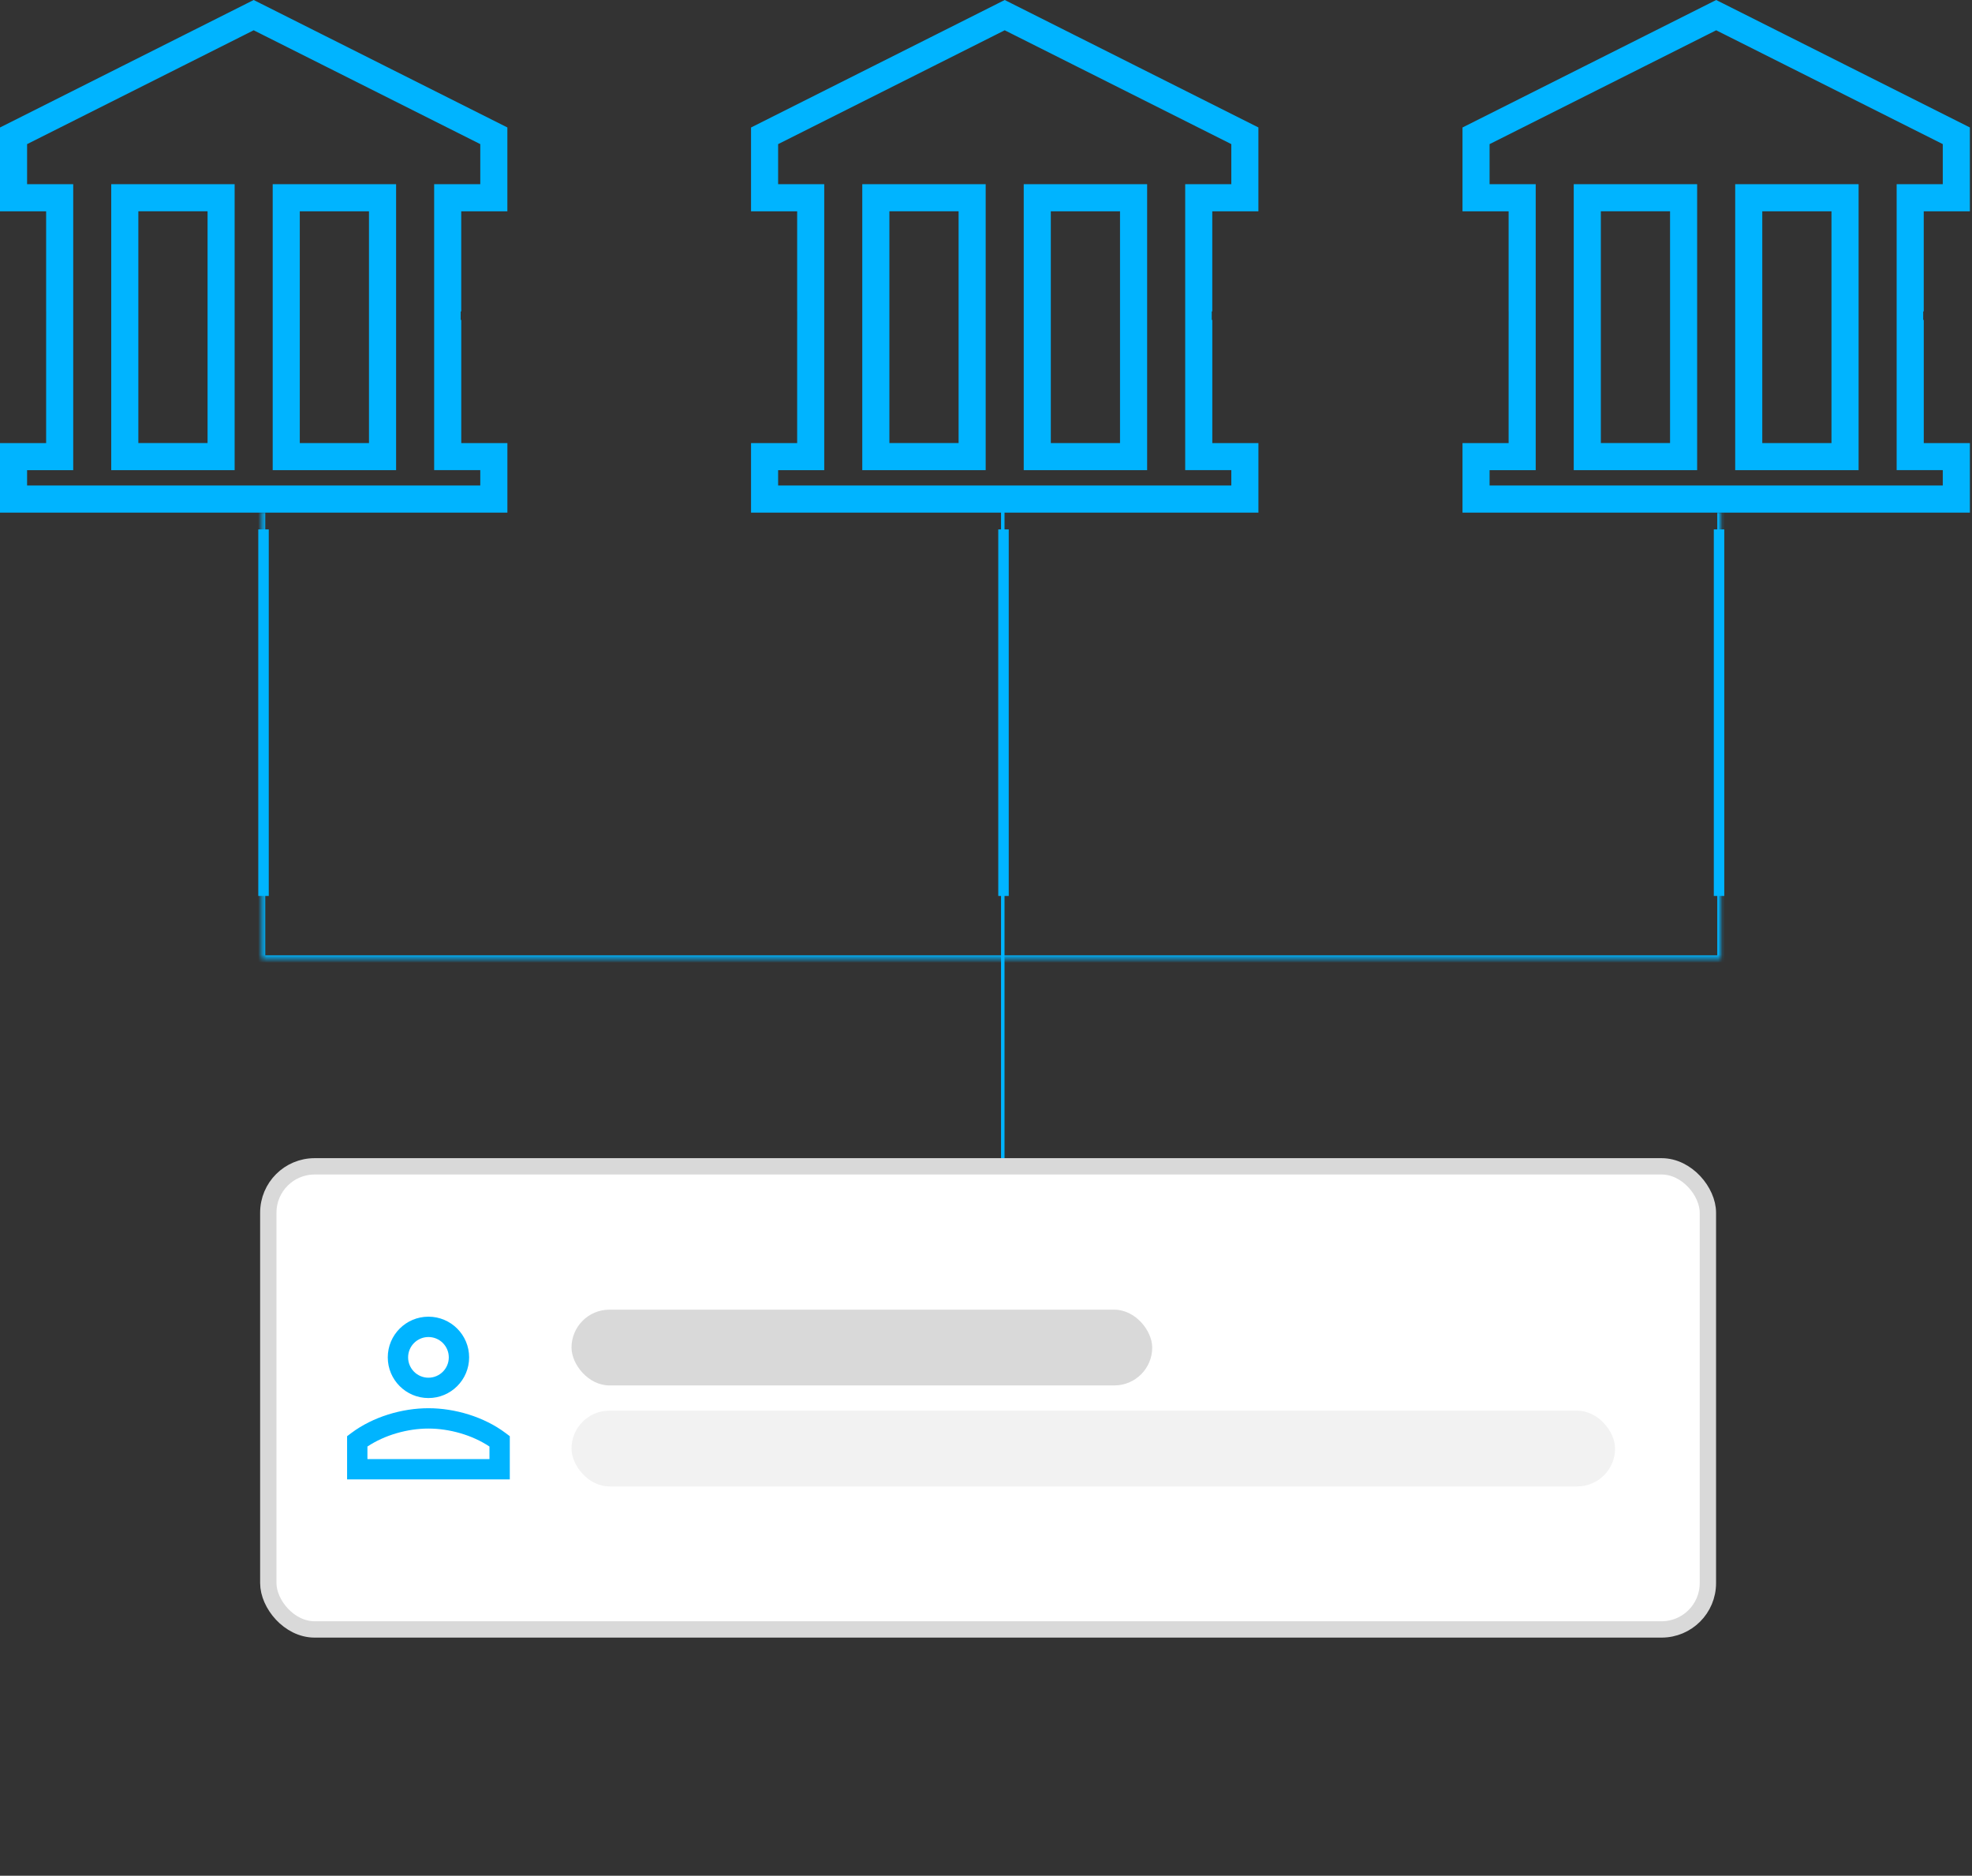 <svg xmlns="http://www.w3.org/2000/svg" width="470" height="447" viewBox="0 0 470 447" fill="none"><rect x="0" y="0" width="470" height="447" fill="#333333" stroke="none"/><mask id="path-1-inside-1_500_671" fill="white"><path d="M410.127 228.483L62.392 228.483L62.392 122L410.127 122L410.127 228.483Z"></path></mask><path d="M410.127 228.483L410.127 229.315L410.959 229.315L410.959 228.483L410.127 228.483ZM62.392 228.483L61.561 228.483L61.561 229.315L62.392 229.315L62.392 228.483ZM410.127 228.483L410.127 227.651L62.392 227.651L62.392 228.483L62.392 229.315L410.127 229.315L410.127 228.483ZM62.392 228.483L63.224 228.483L63.224 122L62.392 122L61.561 122L61.561 228.483L62.392 228.483ZM410.127 122L409.296 122L409.296 228.483L410.127 228.483L410.959 228.483L410.959 122L410.127 122Z" fill="#00B4FF" mask="url(#path-1-inside-1_500_671)"></path><path d="M239 119L239 285" stroke="#00B4FF" stroke-width="0.832"></path><line x1="409.711" y1="126.16" x2="409.711" y2="213.51" stroke="#00B4FF" stroke-width="2.496"></line><line x1="239.171" y1="126.16" x2="239.171" y2="213.51" stroke="#00B4FF" stroke-width="2.496"></line><line x1="62.808" y1="126.16" x2="62.808" y2="213.51" stroke="#00B4FF" stroke-width="2.496"></line><circle cx="239.259" cy="285.259" r="8.259" fill="#00B4FF"></circle><path d="M64.994 43.893V112.043H94.405V43.893H64.994ZM87.943 105.588H71.449V50.355H87.943V105.588Z" fill="#00B4FF"></path><path d="M26.512 76.231V112.043H55.923V43.893H26.512V76.231ZM32.974 50.349H49.468V105.581H32.974V50.349Z" fill="#00B4FF"></path><path d="M109.93 74.199V50.355H120.924V30.373L78.263 8.941L77.586 8.603L61.972 0.759L60.462 0L59.94 0.264L44.347 8.101L43.67 8.44L0 30.38V50.362H10.994V74.206H11.001V76.238H10.994V105.595H0V122.163H43.9H44.578H59.947H61.979H76.82H77.498H120.93V105.595H109.937V76.238H109.801V74.206H109.937L109.93 74.199ZM114.468 112.043V115.694H6.455V112.043H17.449V43.893H6.455V34.349L43.67 15.654L44.347 15.315L59.94 7.478L60.462 7.214L61.972 7.973L77.586 15.816L78.263 16.155L114.468 34.343V43.887H103.475V112.037H114.468V112.043Z" fill="#00B4FF"></path><path d="M243.993 43.893V112.043H273.404V43.893H243.993ZM266.942 105.588H250.448V50.355H266.942V105.588Z" fill="#00B4FF"></path><path d="M205.513 76.231V112.043H234.924V43.893H205.513V76.231ZM211.975 50.349H228.469V105.581H211.975V50.349Z" fill="#00B4FF"></path><path d="M288.93 74.199V50.355H299.924V30.373L257.263 8.941L256.586 8.603L240.972 0.759L239.462 0L238.94 0.264L223.347 8.101L222.67 8.44L179 30.38V50.362H189.994V74.206H190V76.238H189.994V105.595H179V122.163H222.9H223.578H238.947H240.979H255.82H256.498H299.93V105.595H288.937V76.238H288.801V74.206H288.937L288.93 74.199ZM293.468 112.043V115.694H185.455V112.043H196.449V43.893H185.455V34.349L222.67 15.654L223.347 15.315L238.94 7.478L239.462 7.214L240.972 7.973L256.586 15.816L257.263 16.155L293.468 34.343V43.887H282.475V112.037H293.468V112.043Z" fill="#00B4FF"></path><path d="M413.561 43.893V112.043H442.972V43.893H413.561ZM436.51 105.588H420.016V50.355H436.51V105.588Z" fill="#00B4FF"></path><path d="M375.079 76.231V112.043H404.49V43.893H375.079V76.231ZM381.541 50.349H398.035V105.581H381.541V50.349Z" fill="#00B4FF"></path><path d="M458.497 74.199V50.355H469.491V30.373L426.83 8.941L426.153 8.603L410.539 0.759L409.029 0L408.507 0.264L392.914 8.101L392.237 8.44L348.567 30.38V50.362H359.561V74.206H359.567V76.238H359.561V105.595H348.567V122.163H392.467H393.144H408.514H410.546H425.387H426.065H469.497V105.595H458.504V76.238H458.368V74.206H458.504L458.497 74.199ZM463.035 112.043V115.694H355.022V112.043H366.016V43.893H355.022V34.349L392.237 15.654L392.914 15.315L408.507 7.478L409.029 7.214L410.539 7.973L426.153 15.816L426.83 16.155L463.035 34.343V43.887H452.042V112.037H463.035V112.043Z" fill="#00B4FF"></path><rect x="63.947" y="277.947" width="343.105" height="110.357" rx="11.036" fill="white"></rect><rect x="63.947" y="277.947" width="343.105" height="110.357" rx="11.036" stroke="#D9D9D9" stroke-width="3.895"></rect><path d="M102.115 335.588C108.4 335.588 115.362 337.628 120.539 341.529L121.504 342.256V352.554H82.726V342.256L83.692 341.529C88.868 337.628 95.83 335.588 102.115 335.588ZM102.115 340.436C97.15 340.436 91.717 341.957 87.573 344.72V347.707H116.657V344.72C112.513 341.957 107.08 340.436 102.115 340.436ZM102.115 313.775C107.469 313.775 111.81 318.116 111.81 323.47C111.81 328.824 107.469 333.165 102.115 333.165C96.761 333.165 92.421 328.824 92.421 323.47C92.421 318.116 96.761 313.775 102.115 313.775ZM102.115 318.623C99.438 318.623 97.268 320.793 97.268 323.47C97.268 326.147 99.438 328.317 102.115 328.317C104.792 328.317 106.963 326.147 106.963 323.47C106.963 320.793 104.792 318.623 102.115 318.623Z" fill="#00B4FF"></path><rect x="136.214" y="312.104" width="138.399" height="18.052" rx="9.026" fill="#D9D9D9"></rect><rect x="136.214" y="336.173" width="248.717" height="18.052" rx="9.026" fill="#F2F2F2"></rect></svg>